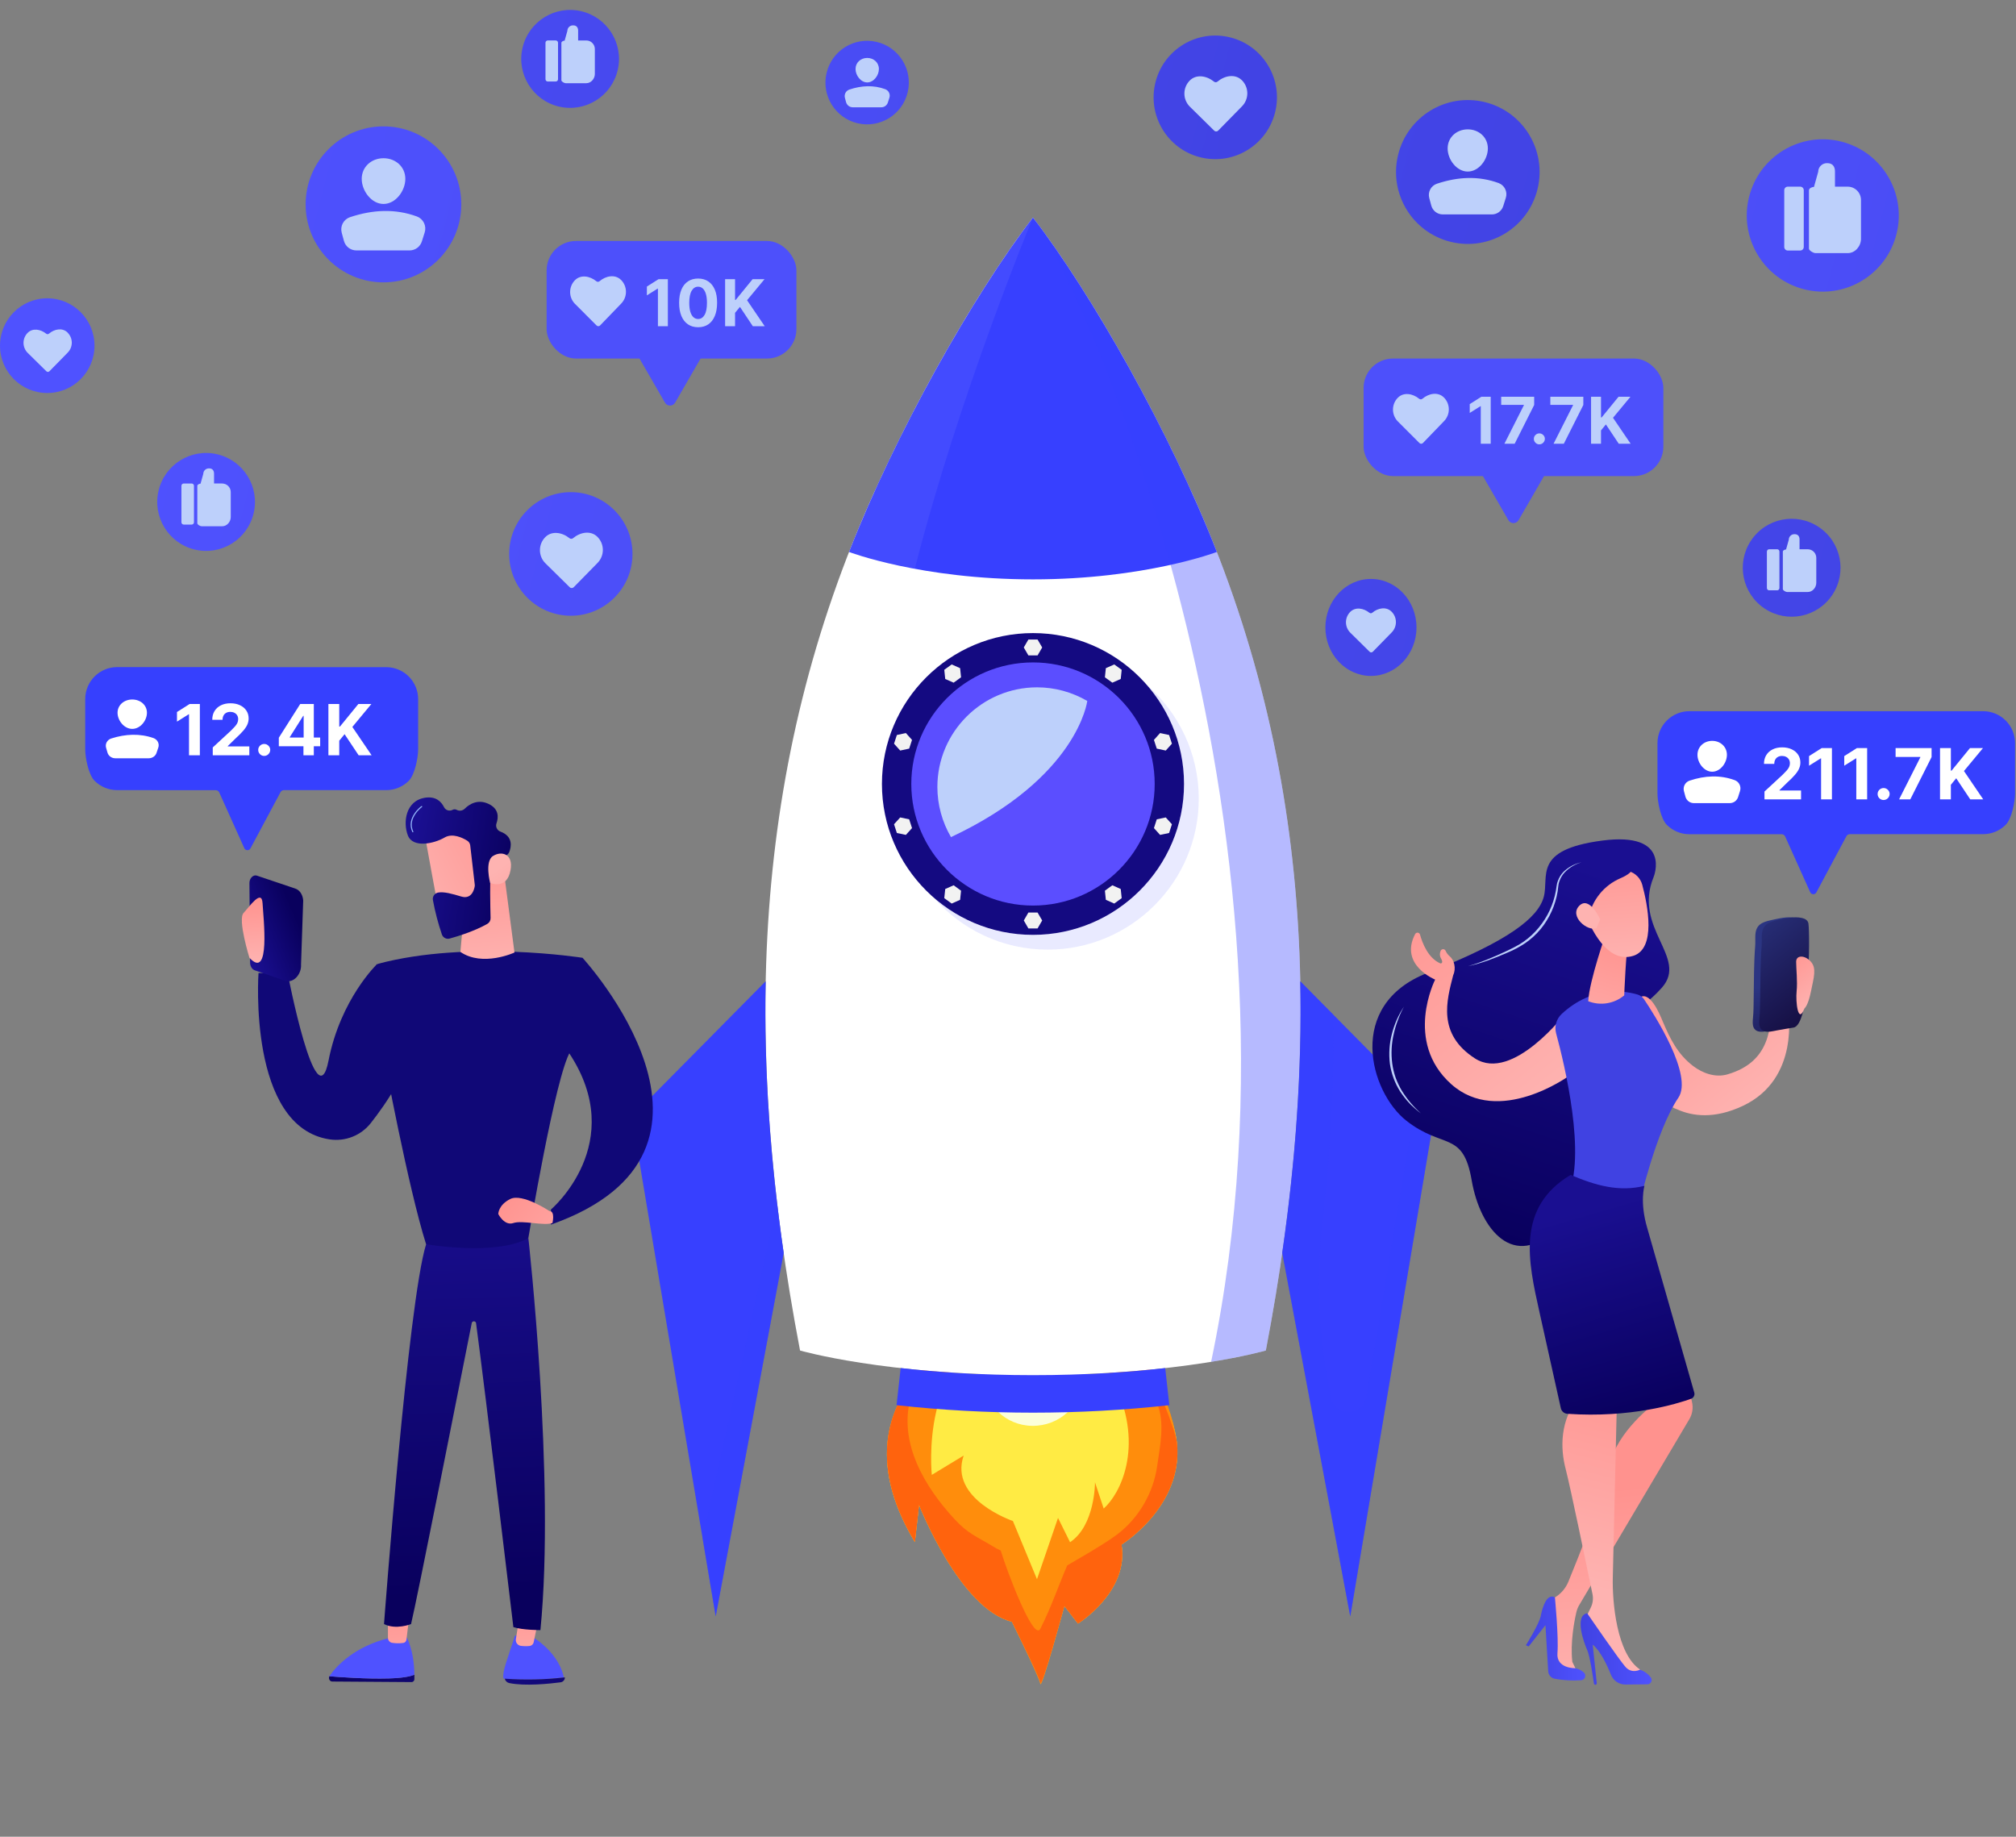 <svg width="686" height="625" viewBox="0 0 686 625" fill="none" xmlns="http://www.w3.org/2000/svg">
<rect x="0" y="0" width="686" height="625" fill="#808080" stroke="none"/>
<path d="M210.184 23.871C212.293 14.915 206.758 5.941 197.821 3.827C188.884 1.714 179.929 7.26 177.819 16.216C175.71 25.173 181.245 34.147 190.182 36.26C199.12 38.374 208.075 32.828 210.184 23.871Z" fill="url(#paint0_linear_320_412)"/>
<path d="M189.109 13.764H186.393C185.965 13.764 185.617 14.112 185.617 14.541V26.959C185.617 27.388 185.965 27.736 186.393 27.736H189.109C189.538 27.736 189.885 27.388 189.885 26.959V14.541C189.885 14.112 189.538 13.764 189.109 13.764Z" fill="#BDD0FB"/>
<path d="M199.525 13.768H196.725V10.425C196.725 9.347 196.157 8.633 195.081 8.633H195.013C194.514 8.616 194.029 8.798 193.663 9.139C193.298 9.48 193.083 9.953 193.065 10.453V10.505L192.129 13.832C191.701 13.832 191.029 14.14 191.029 14.569V27.327C191.029 27.756 192.025 28.309 192.453 28.309H199.525C201.125 28.309 202.413 26.774 202.413 25.183V16.714C202.417 16.33 202.346 15.95 202.203 15.594C202.06 15.239 201.849 14.915 201.581 14.641C201.313 14.367 200.994 14.149 200.642 13.999C200.289 13.85 199.911 13.771 199.529 13.768H199.525Z" fill="#BDD0FB"/>
<path d="M645.001 80.829C649.141 67.13 641.416 52.661 627.745 48.512C614.075 44.363 599.637 52.105 595.497 65.804C591.356 79.503 599.082 93.972 612.752 98.121C626.422 102.27 640.86 94.528 645.001 80.829Z" fill="url(#paint1_linear_320_412)"/>
<path d="M612.572 63.512H608.349C607.681 63.512 607.141 64.053 607.141 64.722V84.037C607.141 84.706 607.681 85.248 608.349 85.248H612.572C613.239 85.248 613.78 84.706 613.78 84.037V64.722C613.78 64.053 613.239 63.512 612.572 63.512Z" fill="#BDD0FB"/>
<path d="M628.768 63.516H624.4V58.305C624.4 56.63 623.516 55.523 621.845 55.523H621.737C620.964 55.495 620.211 55.774 619.643 56.3C619.075 56.825 618.738 57.555 618.705 58.329V58.417L617.261 63.596C616.593 63.596 615.545 64.073 615.545 64.746V84.595C615.545 85.268 617.101 86.13 617.765 86.13H628.76C631.264 86.13 633.252 83.777 633.252 81.268V68.097C633.258 67.501 633.146 66.909 632.924 66.356C632.701 65.803 632.372 65.3 631.955 64.874C631.539 64.449 631.042 64.11 630.495 63.877C629.947 63.644 629.359 63.521 628.764 63.516H628.768Z" fill="#BDD0FB"/>
<path d="M466.5 230C475.06 230 482 222.613 482 213.5C482 204.387 475.06 197 466.5 197C457.94 197 451 204.387 451 213.5C451 222.613 457.94 230 466.5 230Z" fill="url(#paint2_linear_320_412)"/>
<path d="M473.5 208.111C471.692 206.327 468.875 206.863 466.939 208.506C466.804 208.619 466.634 208.681 466.459 208.681C466.283 208.681 466.113 208.619 465.979 208.506C463.997 206.913 461.225 206.427 459.429 208.235C458.971 208.703 458.608 209.257 458.363 209.866C458.118 210.475 457.994 211.126 458 211.783C458.006 212.44 458.141 213.089 458.397 213.693C458.652 214.297 459.025 214.845 459.492 215.304L466.053 221.779C466.195 221.92 466.387 222 466.587 222C466.787 222 466.979 221.92 467.121 221.779L473.566 215.192C474.026 214.725 474.389 214.171 474.635 213.563C474.881 212.954 475.005 212.303 475 211.646C474.995 210.99 474.861 210.34 474.606 209.736C474.351 209.131 473.979 208.583 473.513 208.123L473.5 208.111Z" fill="#BDD0FB"/>
<g clip-path="url(#clip0_320_412)">
<path d="M362.186 546.473L366.812 552.459C366.812 552.459 384.259 541.6 381.612 525.584C381.612 525.584 402.603 512.69 400.506 491.14C399.631 482.152 389.379 450.704 367.743 450.159C367.743 450.159 362.117 448.266 349.076 449.778C335.854 451.307 329.247 454.619 329.247 454.619C329.247 454.619 282.218 476.346 311.313 524.714L312.73 512.06C312.73 512.06 326.537 547.438 344.328 551.823C344.328 551.823 353.573 570.229 354 572.5C354.432 574.769 362.181 546.475 362.181 546.475L362.186 546.473Z" fill="#FFEB44"/>
<path d="M352.916 485.118C362.086 484.36 368.935 476.669 368.213 467.939C367.492 459.209 359.473 452.746 350.303 453.504C341.133 454.262 334.284 461.953 335.005 470.683C335.727 479.413 343.745 485.875 352.916 485.118Z" fill="#FCFFDA"/>
<path d="M362.185 546.473L366.812 552.459C366.812 552.459 384.259 541.6 381.611 525.584C381.611 525.584 402.603 512.69 400.505 491.14C399.631 482.152 391.545 453.391 368.745 449.608C368.745 449.608 362.168 446.848 349.128 448.36C335.906 449.889 329.17 454.106 329.17 454.106C329.17 454.106 282.217 476.346 311.312 524.714L312.729 512.06C312.729 512.06 326.537 547.438 344.327 551.823C344.327 551.823 353.573 570.729 354 573C354.432 575.269 362.18 546.475 362.18 546.475L362.185 546.473ZM344.668 517.555C344.668 517.555 322.812 510.14 327.909 495.293L317.073 501.858C317.073 501.858 312.674 460.681 342.232 453.337C362.215 448.374 371.24 452.985 379.696 471.684C389.187 492.672 381.166 508.358 375.562 513.321L372.603 504.392C372.603 504.392 372.677 519.049 364.117 524.777L360.021 516.502L352.867 537.362L344.667 517.55L344.668 517.555Z" fill="#FF8D0C"/>
<path d="M362.186 546.473L366.813 552.459C366.813 552.459 384.26 541.6 381.612 525.584C381.612 525.584 402.604 512.69 400.506 491.14C400.085 486.83 393.2 469.461 388.484 461.017C388.4 464.054 394.914 474.608 393.681 477.452C396.469 483.871 394.759 491.981 393.729 499.037C392.404 508.12 387.438 516.616 380.117 522.157C374.797 526.186 362.018 533.18 363.122 532.742C360.508 538.713 357.618 547.155 354.001 554.245C351.702 558.75 342.51 534.259 340.529 527.613C339.715 527.248 338.917 526.828 338.142 526.352C332.296 522.766 329.541 522.036 324.872 516.999C314.718 506.051 305.645 490.981 309.888 475.575C310.827 472.164 312.126 468.83 313.834 465.748C303.376 476.917 294.225 496.308 311.319 524.717L312.737 512.063C312.737 512.063 326.544 547.441 344.335 551.826C344.335 551.826 353.574 570.229 354.001 572.5C354.433 574.769 362.188 546.478 362.188 546.478L362.186 546.473Z" fill="#FF630D"/>
</g>
<path d="M430.736 459.545C430.736 459.545 401.813 467.931 351.487 467.931C301.16 467.931 272.238 459.545 272.238 459.545C252.432 355.955 255.514 260.338 297.369 167.723C314.673 129.415 335.872 94.326 351.487 74C367.102 94.326 388.3 129.415 405.604 167.71C448.233 262.039 450.142 358.055 430.736 459.532V459.545Z" fill="white"/>
<path d="M402.898 266.766C402.898 295.079 379.842 318.11 351.501 318.11C323.159 318.11 300.104 295.079 300.104 266.766C300.104 238.453 323.159 215.422 351.501 215.422C379.842 215.422 402.898 238.453 402.898 266.766Z" fill="#140A81"/>
<path d="M354.222 266.766C354.222 268.26 353.009 269.484 351.514 269.484C350.018 269.484 348.793 268.273 348.793 266.766C348.793 265.259 350.005 264.061 351.514 264.061C353.022 264.061 354.222 265.272 354.222 266.766Z" fill="#140A81"/>
<path d="M392.916 266.766C392.916 289.579 374.336 308.14 351.512 308.14C328.689 308.14 310.096 289.579 310.096 266.766C310.096 243.954 328.677 225.405 351.512 225.405C374.348 225.405 392.916 243.966 392.916 266.766Z" fill="#5B4EFF"/>
<path d="M487.999 379.953L459.464 550.022L436.318 426.312C440.844 395.049 443.075 364.276 442.456 333.903L487.999 379.966V379.953Z" fill="#3740FF"/>
<path d="M266.655 426.415L243.535 550.022L215 379.953L260.543 333.903C259.924 364.122 262.116 394.908 266.668 426.415H266.655Z" fill="#3740FF"/>
<path opacity="0.36" d="M266.655 426.415L243.536 550.022L239.074 523.423L264.425 409.347C265.095 415.015 265.843 420.709 266.655 426.428V426.415Z" fill="#3740FF"/>
<path d="M369.977 238.518C369.977 238.518 366.818 264.551 323.596 284.851C320.591 279.699 318.967 273.799 318.967 267.784C318.967 249.093 334.195 233.881 352.905 233.881C358.914 233.881 364.819 235.504 369.977 238.518Z" fill="#BDD0FB"/>
<path d="M349.94 223.022L348.367 220.317L349.94 217.612H353.061L354.634 220.317L353.061 223.022H349.94Z" fill="#F2F2F2"/>
<path d="M324.499 232.296L321.637 231.034L321.314 227.917L323.842 226.088L326.704 227.363L327.027 230.467L324.499 232.296Z" fill="#F2F2F2"/>
<path d="M309.375 254.735L306.319 255.392L304.217 253.061L305.184 250.098L308.253 249.441L310.342 251.772L309.375 254.735Z" fill="#F2F2F2"/>
<path d="M310.342 281.773L308.253 284.091L305.184 283.447L304.217 280.472L306.319 278.153L309.375 278.797L310.342 281.773Z" fill="#F2F2F2"/>
<path d="M327.027 303.078L326.704 306.182L323.842 307.458L321.314 305.616L321.637 302.511L324.499 301.236L327.027 303.078Z" fill="#F2F2F2"/>
<path d="M353.06 310.51L354.633 313.215L353.06 315.921H349.939L348.379 313.215L349.939 310.51H353.06Z" fill="#F2F2F2"/>
<path d="M378.5 301.236L381.363 302.511L381.685 305.616L379.158 307.458L376.295 306.182L375.973 303.078L378.5 301.236Z" fill="#F2F2F2"/>
<path d="M393.625 278.797L396.681 278.153L398.783 280.472L397.816 283.447L394.747 284.091L392.658 281.773L393.625 278.797Z" fill="#F2F2F2"/>
<path d="M392.658 251.772L394.747 249.441L397.816 250.098L398.783 253.061L396.681 255.392L393.625 254.735L392.658 251.772Z" fill="#F2F2F2"/>
<path d="M375.973 230.467L376.295 227.363L379.158 226.088L381.685 227.917L381.363 231.034L378.5 232.296L375.973 230.467Z" fill="#F2F2F2"/>
<path opacity="0.11" d="M407.912 271.777C407.912 300.09 384.857 323.134 356.515 323.134C341.068 323.134 327.193 316.294 317.768 305.487C326.794 313.357 338.605 318.123 351.499 318.123C379.841 318.123 402.896 295.092 402.896 266.766C402.896 253.885 398.125 242.099 390.247 233.082C401.065 242.498 407.912 256.358 407.912 271.79V271.777Z" fill="#3740FF"/>
<path d="M351.487 74C331.075 100.561 304.487 147.796 288.91 187.818C288.91 187.818 313.358 197.144 351.487 197.144C389.615 197.144 414.063 187.818 414.063 187.818C397.997 146.688 371.447 99.994 351.487 74Z" fill="#3740FF"/>
<path d="M397.881 478.145C367.038 481.546 335.923 481.546 305.08 478.145C305.544 473.946 306.008 469.721 306.473 465.522C318.581 466.874 333.693 467.931 351.487 467.931C369.281 467.931 384.393 466.887 396.501 465.522C396.953 469.721 397.43 473.946 397.894 478.145H397.881Z" fill="#3740FF"/>
<path opacity="0.36" d="M430.735 459.545C430.735 459.545 424.262 461.413 412.116 463.397C451.121 277.419 366.47 93.502 351.486 74C367.101 94.326 388.3 129.415 405.604 167.71C448.233 262.039 450.141 358.055 430.735 459.532V459.545Z" fill="#3740FF"/>
<path opacity="0.06" d="M351.487 74C351.487 74 326.407 134.258 311.295 193.537C297.059 190.909 288.91 187.805 288.91 187.805C304.487 147.796 331.062 100.574 351.474 74H351.487Z" fill="white"/>
<path opacity="0.36" d="M481.927 373.821L464.881 475.402C463.759 482.1 454.152 482.19 452.902 475.518L451.973 470.546C448.569 452.383 447.989 433.809 450.078 415.44C452.76 391.79 454.062 368.424 453.701 345.264L442.444 333.89C442.909 356.599 441.774 379.54 439.285 402.726C437.931 415.427 436.307 426.312 436.307 426.312L459.452 550.022L487.987 379.953L481.927 373.821Z" fill="#3740FF"/>
<path d="M674.847 242L574.859 241.999C573.435 241.998 572.024 242.277 570.707 242.822C569.391 243.367 568.194 244.166 567.186 245.175C566.177 246.183 565.377 247.38 564.83 248.699C564.284 250.017 564.002 251.43 564 252.858V269.993C564 272.874 565.142 278.637 567.175 280.675C569.207 282.712 571.964 283.858 574.839 283.859L606.246 283.859C606.498 283.858 606.746 283.93 606.959 284.066C607.172 284.203 607.341 284.398 607.446 284.628L615.969 303.587C616.098 303.871 616.334 304.093 616.626 304.202C616.918 304.312 617.241 304.301 617.525 304.172C617.763 304.063 617.957 303.877 618.077 303.643L628.292 284.536C628.405 284.328 628.571 284.153 628.773 284.03C628.976 283.908 629.207 283.842 629.444 283.839L674.831 283.839C677.707 283.839 680.466 282.694 682.5 280.657C684.534 278.619 685.677 272.855 685.679 269.973V252.858C685.674 249.98 684.532 247.222 682.502 245.186C680.471 243.151 677.719 242.005 674.847 242Z" fill="#3640FE"/>
<path d="M86.315 174.626C88.424 165.67 82.889 156.696 73.952 154.582C65.015 152.468 56.06 158.015 53.95 166.971C51.841 175.927 57.376 184.901 66.313 187.015C75.251 189.129 84.206 183.582 86.315 174.626Z" fill="url(#paint3_linear_320_412)"/>
<path d="M65.228 164.525H62.512C62.084 164.525 61.736 164.873 61.736 165.302V177.72C61.736 178.149 62.084 178.497 62.512 178.497H65.228C65.657 178.497 66.004 178.149 66.004 177.72V165.302C66.004 164.873 65.657 164.525 65.228 164.525Z" fill="#BDD0FB"/>
<path d="M75.636 164.517H72.836V161.174C72.836 160.096 72.264 159.382 71.188 159.382H71.12C70.621 159.365 70.136 159.547 69.771 159.888C69.405 160.229 69.19 160.702 69.172 161.202V161.254L68.241 164.581C67.813 164.581 67.141 164.886 67.141 165.318V178.085C67.141 178.517 68.137 179.067 68.569 179.067H75.632C77.232 179.067 78.52 177.555 78.52 175.94V167.475C78.524 167.091 78.452 166.711 78.309 166.355C78.165 165.999 77.954 165.676 77.686 165.402C77.417 165.128 77.098 164.91 76.746 164.761C76.393 164.611 76.015 164.532 75.632 164.529L75.636 164.517Z" fill="#BDD0FB"/>
<path d="M623.529 202.377C628.592 194.7 626.486 184.364 618.825 179.29C611.164 174.216 600.849 176.327 595.786 184.004C590.723 191.681 592.83 202.018 600.491 207.091C608.151 212.165 618.466 210.054 623.529 202.377Z" fill="url(#paint4_linear_320_412)"/>
<path d="M604.726 186.897H602.01C601.582 186.897 601.234 187.245 601.234 187.674V200.092C601.234 200.521 601.582 200.869 602.01 200.869H604.726C605.155 200.869 605.502 200.521 605.502 200.092V187.674C605.502 187.245 605.155 186.897 604.726 186.897Z" fill="#BDD0FB"/>
<path d="M615.144 186.901H612.344V183.558C612.344 182.48 611.78 181.77 610.704 181.77H610.636C610.137 181.753 609.651 181.935 609.286 182.276C608.921 182.617 608.706 183.09 608.688 183.59C608.686 183.607 608.686 183.625 608.688 183.642L607.76 186.969C607.328 186.969 606.66 187.273 606.66 187.702V200.456C606.66 200.889 607.656 201.442 608.084 201.442H615.156C616.756 201.442 618.043 199.927 618.043 198.316V189.851C618.047 189.467 617.975 189.086 617.832 188.73C617.689 188.374 617.477 188.05 617.209 187.776C616.941 187.502 616.622 187.284 616.269 187.134C615.917 186.984 615.539 186.904 615.156 186.901H615.144Z" fill="#BDD0FB"/>
<path d="M194.242 209.519C205.831 209.519 215.225 200.105 215.225 188.492C215.225 176.879 205.831 167.465 194.242 167.465C182.654 167.465 173.26 176.879 173.26 188.492C173.26 200.105 182.654 209.519 194.242 209.519Z" fill="url(#paint5_linear_320_412)"/>
<path d="M203.263 182.644C200.964 180.403 197.436 181.081 194.988 183.137C194.818 183.273 194.606 183.348 194.388 183.348C194.17 183.348 193.958 183.273 193.788 183.137C191.308 181.133 187.764 180.511 185.528 182.792C184.95 183.38 184.493 184.076 184.184 184.841C183.875 185.606 183.718 186.424 183.725 187.249C183.731 188.074 183.9 188.89 184.221 189.65C184.542 190.41 185.009 191.099 185.596 191.678L193.864 199.823C194.044 200.001 194.287 200.102 194.54 200.102C194.793 200.102 195.036 200.001 195.216 199.823L203.343 191.534C204.508 190.344 205.153 188.739 205.138 187.072C205.123 185.405 204.449 183.813 203.263 182.644Z" fill="#BDD0FB"/>
<path d="M434.079 37.382C436.425 26.01 429.127 14.885 417.778 12.534C406.43 10.183 395.328 17.496 392.982 28.868C390.636 40.241 397.934 51.366 409.283 53.717C420.631 56.068 431.733 48.754 434.079 37.382Z" fill="url(#paint6_linear_320_412)"/>
<path d="M422.553 27.28C420.277 25.036 416.725 25.713 414.281 27.769C414.111 27.907 413.9 27.983 413.681 27.983C413.463 27.983 413.251 27.907 413.081 27.769C410.605 25.765 407.058 25.144 404.822 27.428C403.656 28.616 403.009 30.218 403.022 31.884C403.034 33.549 403.706 35.141 404.89 36.311L413.161 44.455C413.249 44.544 413.354 44.614 413.469 44.662C413.585 44.71 413.708 44.735 413.833 44.735C413.958 44.735 414.082 44.71 414.197 44.662C414.312 44.614 414.417 44.544 414.505 44.455L422.633 36.166C423.21 35.577 423.667 34.88 423.976 34.114C424.285 33.349 424.44 32.529 424.433 31.703C424.426 30.878 424.257 30.061 423.935 29.301C423.613 28.541 423.144 27.851 422.557 27.272L422.553 27.28Z" fill="#BDD0FB"/>
<path d="M16.079 133.729C24.959 133.729 32.158 126.515 32.158 117.616C32.158 108.717 24.959 101.503 16.079 101.503C7.199 101.503 0 108.717 0 117.616C0 126.515 7.199 133.729 16.079 133.729Z" fill="url(#paint7_linear_320_412)"/>
<path d="M22.983 113.143C21.243 111.423 18.519 111.94 16.647 113.544C16.516 113.652 16.352 113.711 16.181 113.711C16.011 113.711 15.847 113.652 15.716 113.544C13.804 112.008 11.1 111.539 9.388 113.279C8.944 113.729 8.593 114.263 8.355 114.85C8.117 115.436 7.997 116.064 8.002 116.697C8.007 117.33 8.136 117.956 8.383 118.539C8.63 119.121 8.989 119.65 9.44 120.093L15.78 126.334C15.847 126.402 15.927 126.457 16.016 126.494C16.104 126.531 16.199 126.55 16.295 126.55C16.392 126.55 16.486 126.531 16.575 126.494C16.664 126.457 16.744 126.402 16.811 126.334L23.039 119.985C23.483 119.535 23.835 119.001 24.073 118.415C24.311 117.829 24.431 117.201 24.427 116.568C24.422 115.935 24.293 115.309 24.047 114.726C23.8 114.143 23.442 113.615 22.991 113.171L22.983 113.143Z" fill="#BDD0FB"/>
<path d="M130.485 96.082C145.113 96.082 156.97 84.199 156.97 69.541C156.97 54.883 145.113 43 130.485 43C115.858 43 104 54.883 104 69.541C104 84.199 115.858 96.082 130.485 96.082Z" fill="url(#paint8_linear_320_412)"/>
<path d="M137.927 60.858C137.927 64.966 134.604 69.401 130.505 69.401C126.406 69.401 123.088 64.966 123.088 60.858C123.088 56.751 126.406 53.84 130.505 53.84C134.604 53.84 137.927 56.756 137.927 60.858Z" fill="#BDD0FB"/>
<path d="M121.282 85.213H139.396C140.321 85.207 141.221 84.909 141.966 84.36C142.712 83.811 143.266 83.04 143.548 82.158L144.511 79.102C144.852 78.029 144.768 76.867 144.276 75.854C143.785 74.841 142.924 74.057 141.872 73.663C134.498 70.96 126.878 71.308 119.071 73.909C118.019 74.272 117.145 75.023 116.628 76.01C116.11 76.997 115.989 78.144 116.287 79.218L117.039 81.993C117.295 82.922 117.85 83.741 118.617 84.322C119.384 84.904 120.32 85.217 121.282 85.213Z" fill="#BDD0FB"/>
<path d="M308.874 31.369C310.674 23.727 305.951 16.069 298.326 14.266C290.7 12.462 283.059 17.195 281.259 24.837C279.459 32.479 284.182 40.136 291.808 41.94C299.434 43.743 307.075 39.01 308.874 31.369Z" fill="url(#paint9_linear_320_412)"/>
<path d="M299.071 23.474C299.071 25.675 297.295 28.048 295.099 28.048C292.903 28.048 291.123 25.675 291.123 23.474C291.123 21.274 292.903 19.715 295.099 19.715C297.295 19.715 299.071 21.278 299.071 23.474Z" fill="#BDD0FB"/>
<path d="M290.178 36.509H299.873C300.367 36.513 300.85 36.36 301.253 36.072C301.655 35.784 301.956 35.376 302.113 34.906L302.641 33.267C302.826 32.69 302.781 32.064 302.517 31.52C302.252 30.975 301.788 30.554 301.221 30.345C297.273 28.898 293.181 29.082 289.01 30.477C288.445 30.67 287.976 31.072 287.697 31.6C287.419 32.128 287.351 32.743 287.51 33.319L287.91 34.802C288.051 35.295 288.349 35.728 288.758 36.037C289.167 36.345 289.666 36.511 290.178 36.509Z" fill="#BDD0FB"/>
<path d="M131.451 227.02L39.859 227C38.435 226.998 37.024 227.278 35.707 227.823C34.391 228.368 33.194 229.167 32.186 230.175C31.177 231.183 30.377 232.381 29.83 233.699C29.284 235.017 29.002 236.431 29 237.858V254.993C29 257.874 30.142 263.637 32.175 265.675C34.207 267.713 36.964 268.858 39.839 268.859L73.406 268.879C73.659 268.878 73.907 268.95 74.12 269.087C74.332 269.223 74.501 269.418 74.606 269.649L83.13 288.608C83.259 288.892 83.495 289.113 83.787 289.223C84.079 289.333 84.402 289.322 84.686 289.193C84.924 289.084 85.118 288.897 85.237 288.664L95.453 269.557C95.565 269.348 95.731 269.174 95.934 269.051C96.137 268.928 96.368 268.862 96.605 268.859H131.435C134.311 268.859 137.07 267.715 139.104 265.677C141.138 263.639 142.281 257.875 142.283 254.993V237.878C142.278 235 141.136 232.242 139.106 230.206C137.075 228.171 134.323 227.025 131.451 227.02Z" fill="#3640FE"/>
<path d="M68.008 239.545V257H64.318V243.048H64.216L60.219 245.554V242.281L64.54 239.545H68.008ZM72.397 257V254.341L78.61 248.588C79.138 248.077 79.582 247.616 79.94 247.207C80.303 246.798 80.579 246.398 80.766 246.006C80.954 245.608 81.047 245.179 81.047 244.719C81.047 244.207 80.931 243.767 80.698 243.398C80.465 243.023 80.147 242.736 79.744 242.537C79.34 242.332 78.883 242.23 78.371 242.23C77.837 242.23 77.371 242.338 76.974 242.554C76.576 242.77 76.269 243.079 76.053 243.483C75.837 243.886 75.729 244.366 75.729 244.923H72.227C72.227 243.781 72.485 242.79 73.002 241.949C73.519 241.108 74.244 240.457 75.175 239.997C76.107 239.537 77.181 239.307 78.397 239.307C79.647 239.307 80.735 239.528 81.661 239.971C82.593 240.409 83.317 241.017 83.835 241.795C84.352 242.574 84.61 243.466 84.61 244.471C84.61 245.131 84.479 245.781 84.218 246.423C83.962 247.065 83.505 247.778 82.846 248.562C82.187 249.341 81.258 250.275 80.059 251.366L77.511 253.864V253.983H84.84V257H72.397ZM89.91 257.221C89.348 257.221 88.865 257.023 88.462 256.625C88.064 256.221 87.865 255.739 87.865 255.176C87.865 254.619 88.064 254.142 88.462 253.744C88.865 253.346 89.348 253.148 89.91 253.148C90.456 253.148 90.933 253.346 91.342 253.744C91.751 254.142 91.956 254.619 91.956 255.176C91.956 255.551 91.859 255.895 91.666 256.207C91.479 256.514 91.231 256.761 90.925 256.949C90.618 257.131 90.28 257.221 89.91 257.221ZM94.878 253.932V251.025L102.165 239.545H104.671V243.568H103.188L98.594 250.838V250.974H108.949V253.932H94.878ZM103.256 257V253.045L103.324 251.758V239.545H106.785V257H103.256ZM111.75 257V239.545H115.441V247.241H115.671L121.952 239.545H126.375L119.898 247.361L126.452 257H122.037L117.256 249.824L115.441 252.04V257H111.75Z" fill="white"/>
<path d="M50 242.535C50 245.178 47.761 248.02 45.002 248.02C42.243 248.02 40 245.167 40 242.535C40 239.903 42.239 238.02 45.002 238.02C47.764 238.02 50 239.895 50 242.535Z" fill="white"/>
<path d="M39.234 258.02H50.625C51.21 258.02 51.78 257.844 52.253 257.517C52.726 257.191 53.077 256.73 53.255 256.202L53.866 254.388C54.085 253.747 54.034 253.051 53.724 252.445C53.413 251.839 52.868 251.37 52.201 251.137C47.567 249.531 42.769 249.725 37.859 251.285C37.197 251.5 36.647 251.946 36.32 252.532C35.992 253.119 35.913 253.801 36.098 254.441L36.574 256.089C36.732 256.643 37.078 257.133 37.559 257.482C38.039 257.831 38.628 258.02 39.234 258.02Z" fill="white"/>
<path d="M128.395 327.962C128.395 327.962 115.911 339.822 111.788 360.905C107.664 381.988 97.86 331.1 97.86 331.1H87.965C87.965 331.1 84.229 383.536 112.184 387.704C114.799 388.096 117.471 387.788 119.929 386.812C122.388 385.836 124.545 384.226 126.183 382.145C131.286 375.651 139.25 364.108 141.174 353.081C139.534 335.718 128.395 327.962 128.395 327.962Z" fill="#100877"/>
<path d="M191.807 570.766C191.812 570.607 191.795 570.448 191.759 570.293C189.42 560.994 179.844 556.224 179.844 556.224L175.232 556.597C172.589 564.79 170.881 568.798 171.305 571.026C171.316 571.089 171.332 571.15 171.353 571.211C178.17 571.705 185.018 571.556 191.807 570.766Z" fill="url(#paint10_linear_320_412)"/>
<path d="M171.758 571.211C171.843 571.567 172.025 571.893 172.282 572.153C172.54 572.413 172.863 572.597 173.218 572.686C178.621 573.84 187.217 572.91 190.817 572.437C191.21 572.37 191.566 572.166 191.822 571.859C192.078 571.553 192.216 571.165 192.213 570.766C185.423 571.554 178.575 571.703 171.758 571.211Z" fill="url(#paint11_linear_320_412)"/>
<path d="M183.629 549.045L181.609 558.769C181.551 559.103 181.388 559.41 181.144 559.646C180.901 559.881 180.589 560.033 180.253 560.08C179.214 560.185 178.165 560.167 177.129 560.028C176.61 559.926 176.152 559.622 175.856 559.183C175.56 558.743 175.45 558.204 175.55 557.683L176.949 549.049L183.629 549.045Z" fill="url(#paint12_linear_320_412)"/>
<path d="M132.228 571.131C137.147 570.99 139.691 570.413 141.007 569.872V571.379C141.012 571.632 140.918 571.877 140.745 572.062C140.573 572.246 140.335 572.357 140.083 572.369L113.061 572.181C112.201 572.181 111.693 571.175 112.069 570.381C115.609 570.69 124.628 571.343 132.228 571.131Z" fill="url(#paint13_linear_320_412)"/>
<path d="M112.068 570.393C112.096 570.321 112.133 570.252 112.176 570.189C114.556 566.85 120.636 560.212 132.639 557.318L138.383 557.138C138.383 557.138 140.947 561.599 140.995 569.872C139.679 570.413 137.135 570.99 132.215 571.131C124.628 571.343 115.608 570.69 112.068 570.393Z" fill="url(#paint14_linear_320_412)"/>
<path d="M139.462 548.392C139.398 548.821 138.606 555.354 138.31 557.892C138.291 558.175 138.176 558.443 137.984 558.652C137.792 558.861 137.535 558.999 137.254 559.042C135.941 559.224 134.607 559.205 133.299 558.986C132.921 558.891 132.586 558.668 132.352 558.356C132.118 558.044 131.997 557.661 132.011 557.27V547.009L139.462 548.392Z" fill="url(#paint15_linear_320_412)"/>
<path d="M179.793 421.317C179.793 421.317 188.992 503.388 183.889 554.685C183.889 554.685 177.761 554.685 174.689 553.659C174.689 553.659 165.118 473.415 162.018 450.448C162.028 450.344 162.017 450.238 161.985 450.138C161.953 450.038 161.9 449.945 161.831 449.866C161.762 449.787 161.677 449.723 161.583 449.678C161.488 449.633 161.385 449.608 161.28 449.604C161.175 449.601 161.07 449.619 160.973 449.657C160.875 449.696 160.786 449.754 160.712 449.828C160.637 449.902 160.579 449.991 160.54 450.089C160.501 450.186 160.483 450.291 160.486 450.396C156.658 469.716 141.655 545.474 139.871 552.629C139.871 552.629 134.752 554.681 130.672 552.629C130.672 552.629 138.859 442.857 145.003 423.365L179.793 421.317Z" fill="url(#paint16_linear_320_412)"/>
<path d="M198.215 325.91C198.215 325.91 159.313 319.769 128.619 327.962L130.667 359.763C130.667 359.763 138.835 403.885 144.982 423.369C144.982 423.369 168.525 427.473 179.78 421.317C179.78 421.317 188.979 365.92 194.115 357.715C194.123 357.699 199.231 336.167 198.215 325.91Z" fill="#100877"/>
<path d="M170.917 292.43L175.065 324.122C175.065 324.122 164.242 329.112 156.666 323.91L158.298 305.372L170.917 292.43Z" fill="url(#paint17_linear_320_412)"/>
<path d="M198.216 325.91C198.216 325.91 258.612 391.568 187.469 416.703V411.573C187.469 411.573 214.087 389.003 193.592 358.24C193.608 358.224 196.172 328.984 198.216 325.91Z" fill="#100877"/>
<path d="M186.958 412.086C186.958 412.086 177.758 405.945 173.646 407.981C169.535 410.018 169.555 413.104 169.555 413.104C169.555 413.104 171.603 417.208 174.674 416.17C177.746 415.132 184.91 417.2 187.982 416.17C187.982 416.186 188.989 412.086 186.958 412.086Z" fill="url(#paint18_linear_320_412)"/>
<path d="M87.355 297.937L100.374 302.322C101.946 302.799 103.03 304.39 103.174 306.414L102.438 328.155C102.65 331.553 99.846 334.568 97.202 333.766L86.803 330.211C85.791 329.902 85.115 328.836 85.103 327.525L84.875 300.458C84.867 298.871 86.151 297.572 87.355 297.937Z" fill="url(#paint19_linear_320_412)"/>
<path d="M84.879 325.91C84.879 325.91 80.811 312.863 82.879 310.651C84.947 308.438 89.067 302.382 89.343 307.34C89.619 312.298 92.119 333.742 84.879 325.91Z" fill="url(#paint20_linear_320_412)"/>
<path d="M144.569 283.896C144.509 284.297 149.421 310.659 149.421 310.659L164.384 307.528L163.432 281.848C163.432 281.848 145.657 277.19 144.569 283.896Z" fill="url(#paint21_linear_320_412)"/>
<path d="M158.965 286.045C159.252 286.219 159.495 286.457 159.676 286.741C159.857 287.024 159.971 287.346 160.009 287.68L161.541 300.963C161.569 301.162 161.569 301.365 161.541 301.564C161.357 302.67 160.489 306.134 156.945 305.063C153.921 304.15 151.126 303.352 149.07 303.717C148.497 303.825 147.991 304.156 147.662 304.637C147.332 305.119 147.207 305.712 147.314 306.286C148.045 310.265 149.07 314.185 150.378 318.014C150.567 318.53 150.945 318.956 151.434 319.207C151.923 319.457 152.489 319.513 153.017 319.365C155.917 318.563 161.529 316.815 165.817 314.374C166.162 314.178 166.448 313.891 166.644 313.544C166.839 313.198 166.938 312.804 166.929 312.406C166.837 308.831 166.629 298.811 167.005 295.973C167.353 293.335 170.532 291.78 172.044 291.163C172.328 291.052 172.586 290.883 172.801 290.667C173.017 290.451 173.185 290.193 173.296 289.908C173.968 288.185 174.712 284.598 170.232 282.95C169.696 282.742 169.261 282.333 169.022 281.809C168.782 281.285 168.756 280.688 168.948 280.145C169.644 278.14 169.836 275.23 166.225 273.535C162.613 271.84 159.753 273.583 158.133 275.178C157.784 275.527 157.333 275.754 156.845 275.826C156.358 275.899 155.86 275.812 155.425 275.579C155.206 275.453 154.957 275.387 154.703 275.387C154.45 275.387 154.201 275.453 153.981 275.579C153.734 275.71 153.464 275.79 153.186 275.816C152.908 275.842 152.627 275.812 152.36 275.729C152.094 275.646 151.846 275.511 151.631 275.332C151.417 275.153 151.239 274.933 151.11 274.685C151.102 274.672 151.095 274.659 151.09 274.645C150.17 272.793 148.326 270.882 144.67 271.439C137.97 272.469 137.094 279.88 138.782 284.265C140.47 288.65 147.674 287.107 151.306 284.974C153.985 283.419 157.365 285.055 158.965 286.045Z" fill="url(#paint22_linear_320_412)"/>
<path d="M166.777 300.426C166.777 300.426 164.861 293.139 167.729 291.287C170.597 289.435 174.749 290.486 173.729 296.065C172.489 302.991 166.777 300.426 166.777 300.426Z" fill="url(#paint23_linear_320_412)"/>
<path d="M140.472 283.215C140.436 283.215 140.402 283.205 140.372 283.186C140.342 283.166 140.319 283.139 140.304 283.107C138.008 278.225 143.344 274.317 143.4 274.289C143.443 274.264 143.494 274.257 143.542 274.27C143.59 274.283 143.631 274.314 143.656 274.357C143.675 274.395 143.682 274.438 143.674 274.48C143.667 274.522 143.647 274.56 143.616 274.589C143.568 274.629 138.496 278.353 140.64 282.958C140.651 282.98 140.657 283.004 140.658 283.029C140.66 283.053 140.656 283.078 140.648 283.101C140.64 283.124 140.627 283.146 140.611 283.164C140.594 283.182 140.574 283.196 140.552 283.207C140.527 283.217 140.499 283.22 140.472 283.215Z" fill="#91B3FA"/>
<path d="M562.701 298.399C562.701 298.399 569.013 282.904 545.21 286.026C521.408 289.148 527.212 298.159 525.3 305.209C523.388 312.26 513.428 320.224 485.638 331.094C457.848 341.964 466.091 371.557 478.57 381.357C491.05 391.157 497.861 384.655 500.777 401.614C503.693 418.573 515.264 432.345 529.715 417.967C544.166 403.59 560.589 386.591 555.994 364.302C551.398 342.012 556.602 346.233 565.565 336.004C574.529 325.775 555.526 315.863 562.701 298.399Z" fill="url(#paint24_linear_320_412)"/>
<path d="M557.389 339.912C561.165 336.076 564.845 345.283 565.813 347.616C568.289 353.46 570.864 358.706 576.096 362.706C579.332 365.187 583.696 366.775 587.799 365.584C602.546 361.296 602.598 349.427 602.942 340.537C602.602 338.012 604.09 335.515 605.942 334.737C608.062 333.831 608.878 331.627 608.878 331.627C608.878 331.627 610.318 334.834 608.546 336.337C608.29 336.544 608.087 336.81 607.953 337.112C607.82 337.413 607.76 337.743 607.778 338.072C607.986 338.036 608.202 338 608.422 337.976C612.858 337.419 608.422 343.776 608.422 343.776C608.422 343.776 612.71 367.051 593.059 376.298C583.328 380.88 575.86 379.793 570.796 377.525C568.233 376.582 565.943 375.016 564.133 372.967C563.724 372.567 563.341 372.141 562.985 371.693V371.617C555.125 361.604 553.766 343.575 557.389 339.912Z" fill="url(#paint25_linear_320_412)"/>
<path d="M481.539 317.839C481.622 317.678 481.752 317.547 481.91 317.461C482.069 317.375 482.25 317.34 482.429 317.359C482.609 317.378 482.778 317.451 482.916 317.568C483.053 317.685 483.152 317.841 483.199 318.015C483.999 320.917 485.955 325.987 490.043 327.787C490.12 327.823 490.206 327.838 490.291 327.83C490.376 327.822 490.457 327.792 490.527 327.743C490.598 327.697 490.656 327.632 490.695 327.556C490.733 327.48 490.751 327.395 490.747 327.31C490.725 326.903 490.586 326.51 490.347 326.18C490.12 325.79 489.988 325.352 489.962 324.901C489.937 324.45 490.018 324 490.199 323.587C490.261 323.415 490.373 323.266 490.52 323.158C490.667 323.05 490.843 322.988 491.025 322.98C491.207 322.972 491.387 323.019 491.543 323.114C491.698 323.209 491.822 323.349 491.899 323.514C492.215 324.239 492.694 324.881 493.299 325.39C494.831 326.657 495.563 329.487 494.499 331.803C492.287 340.421 488.975 351.816 501.886 360.145C514.797 368.474 532.98 344.413 532.98 344.413L533.78 366.17C533.78 366.17 510.014 383.405 493.811 368.899C477.608 354.393 488.347 333.335 488.347 333.335C488.347 333.335 476.036 328.36 481.539 317.839Z" fill="url(#paint26_linear_320_412)"/>
<path d="M557.229 338.417C553.37 337.263 542.122 335.11 531.423 345.006C530.532 345.828 529.882 346.878 529.545 348.043C529.208 349.209 529.196 350.444 529.511 351.616C532.387 362.218 539.967 393.538 533.339 407.085C533.339 407.085 545.05 420.028 557.845 409.598C557.845 409.598 563.589 384.555 571.089 373.561C576.288 365.973 562.821 345.063 559.417 340.012C558.895 339.242 558.122 338.678 557.229 338.417Z" fill="url(#paint27_linear_320_412)"/>
<path d="M546.561 317.358C546.561 317.358 540.834 333.551 540.434 340.69C542.466 341.487 544.674 341.723 546.829 341.375C548.984 341.027 551.006 340.106 552.685 338.709C552.685 338.709 553.309 322.54 554.217 319.647L546.561 317.358Z" fill="url(#paint28_linear_320_412)"/>
<path d="M558.833 301.101C558.535 299.98 557.948 298.957 557.13 298.136C556.313 297.314 555.295 296.722 554.178 296.419C551.138 295.618 546.87 294.916 544.158 296.491C539.563 299.177 539.562 311.145 539.562 311.145C539.562 311.145 545.438 328.485 555.746 325.254C563.633 322.789 560.673 307.967 558.833 301.101Z" fill="url(#paint29_linear_320_412)"/>
<path d="M535.95 295.076C538.778 288.263 547.578 290.267 547.578 290.267C547.578 290.267 554.445 291.894 555.405 295.008C555.837 296.407 553.909 297.762 551.405 298.844C548.633 300.03 546.193 301.878 544.299 304.228C542.405 306.578 541.115 309.358 540.542 312.324L540.278 313.71C540.278 313.71 533.123 301.898 535.95 295.076Z" fill="url(#paint30_linear_320_412)"/>
<path d="M544.482 312.825C544.482 312.825 540.882 304.676 537.382 308.219C533.883 311.762 540.182 317.113 543.29 315.803L544.482 312.825Z" fill="url(#paint31_linear_320_412)"/>
<path d="M572.725 462.162C572.685 463.312 574.677 472.314 575.761 477.128C576.197 479.061 575.893 481.088 574.909 482.808L537.387 546.137C536.932 546.902 536.599 547.734 536.399 548.602C535.715 551.572 534.283 558.855 535.027 565.485L536.975 569.529L528.576 567.609L526.752 545.007L529.128 543.552C531.183 542.295 532.783 540.413 533.696 538.181C537.091 529.92 545.519 508.885 547.695 498.636C550.163 486.988 563.07 477.533 563.07 477.533L560.806 472.162L572.725 462.162Z" fill="url(#paint32_linear_320_412)"/>
<path d="M519.234 559.825C519.234 559.825 523.77 552.61 524.302 549.805C524.834 546.999 526.302 542.049 529.102 543.536C529.102 543.536 530.422 557.164 529.966 562.487C529.51 567.809 535.965 567.641 535.965 567.641C537.123 567.845 538.195 568.386 539.049 569.196C539.238 569.409 539.364 569.671 539.413 569.951C539.462 570.232 539.432 570.521 539.327 570.785C539.221 571.05 539.044 571.28 538.816 571.449C538.587 571.619 538.316 571.721 538.033 571.745C535.025 571.949 532.004 571.778 529.038 571.236C528.438 571.12 527.894 570.806 527.492 570.345C527.09 569.884 526.853 569.302 526.818 568.691L525.886 553.011L520.166 560.25L519.234 559.825Z" fill="url(#paint33_linear_320_412)"/>
<path d="M550.299 472.254C550.299 472.254 548.976 528.886 548.796 536.934C548.616 544.983 550.063 562.803 558.111 568.126L554.611 570.723C554.611 570.723 550.211 567 545.96 559.829C541.16 551.769 539.704 550.298 539.704 550.298L541.304 547.027C542.003 545.601 542.209 543.982 541.888 542.425C540.152 533.984 534.352 505.951 532.769 499.899C530.901 492.768 530.769 483.249 537.264 475.272C543.76 467.296 550.299 472.254 550.299 472.254Z" fill="url(#paint34_linear_320_412)"/>
<path d="M542.877 573.281C542.756 573.283 542.639 573.241 542.547 573.163C542.455 573.084 542.394 572.975 542.377 572.856C542.109 570.968 540.997 563.396 540.081 561.436C539.037 559.192 535.621 549.745 540.081 548.943C540.081 548.943 551.184 565.176 553.28 567.381C555.376 569.585 558.08 568.146 558.08 568.146C559.515 568.656 560.775 569.563 561.715 570.763C561.881 570.98 561.983 571.239 562.01 571.51C562.038 571.782 561.989 572.055 561.87 572.301C561.751 572.546 561.566 572.754 561.336 572.9C561.106 573.046 560.84 573.125 560.568 573.128L553.1 573.2C552.041 573.209 551.003 572.897 550.124 572.304C549.245 571.712 548.565 570.868 548.172 569.882C546.86 566.595 544.601 561.765 541.969 559.625L543.337 572.747C543.343 572.813 543.337 572.879 543.318 572.942C543.299 573.005 543.268 573.064 543.226 573.115C543.185 573.166 543.133 573.208 543.075 573.24C543.018 573.271 542.954 573.29 542.889 573.297H542.845L542.877 573.281Z" fill="url(#paint35_linear_320_412)"/>
<path d="M559.581 403.506C559.581 403.506 557.897 408.877 560.485 417.735L576.524 473.85C576.643 474.275 576.597 474.729 576.395 475.122C576.193 475.515 575.85 475.816 575.436 475.966C570.636 477.689 554.869 482.567 533.342 481.08C532.813 481.046 532.31 480.84 531.908 480.493C531.506 480.147 531.228 479.679 531.114 479.16C529.694 472.747 524.855 450.931 523.839 446.446C520.039 429.359 515.799 410.925 534.454 399.778C543.066 403.47 551.081 405.646 559.581 403.506Z" fill="url(#paint36_linear_320_412)"/>
<path d="M596.723 349.644C596.291 348.698 596.399 347.451 596.495 346.469C596.723 344.165 596.703 341.916 596.739 339.619C596.835 333.683 596.783 327.727 597.255 321.807C597.355 320.532 597.219 319.25 597.319 317.971C597.571 314.74 599.463 313.791 602.606 313.113C605.266 312.544 608.17 311.758 610.918 312.348C611.998 312.576 613.042 313.173 613.178 314.304C613.722 318.877 613.578 348.834 608.078 349.664C606.222 349.944 604.374 350.269 602.526 350.606C601.211 350.842 599.463 351.343 598.127 350.898C597.817 350.801 597.532 350.639 597.29 350.422C597.048 350.206 596.855 349.941 596.723 349.644Z" fill="url(#paint37_linear_320_412)"/>
<path d="M598.922 349.644C598.494 348.698 598.602 347.451 598.698 346.469C598.922 344.165 598.902 341.916 598.942 339.619C599.038 333.683 598.982 327.727 599.45 321.807C599.554 320.532 599.418 319.25 599.518 317.971C599.77 314.74 601.662 313.791 604.806 313.113C607.49 312.544 610.366 311.758 613.117 312.348C614.201 312.576 615.241 313.173 615.377 314.304C615.921 318.877 615.777 348.834 610.278 349.664C608.418 349.944 606.574 350.269 604.722 350.606C603.41 350.842 601.662 351.343 600.322 350.898C600.013 350.802 599.728 350.639 599.487 350.423C599.245 350.207 599.053 349.941 598.922 349.644Z" fill="url(#paint38_linear_320_412)"/>
<path d="M614.027 343.119C614.027 343.119 615.227 342.297 616.219 337.399C617.211 332.501 618.191 329.527 616.219 327.254C614.247 324.982 611.188 324.877 611.188 327.254C611.188 329.631 611.699 333.996 611.343 337.399C610.988 340.802 611.827 348.826 614.027 343.119Z" fill="url(#paint39_linear_320_412)"/>
<path d="M538.181 293.417C535.855 293.885 533.713 295.017 532.013 296.676C531.185 297.549 530.541 298.581 530.121 299.71L529.841 300.568L529.681 301.457C529.565 302.055 529.513 302.608 529.417 303.185C528.586 307.756 526.592 312.036 523.63 315.61C522.177 317.397 520.488 318.977 518.61 320.308C516.738 321.655 514.65 322.649 512.538 323.659C510.427 324.669 508.299 325.579 506.139 326.464C503.981 327.355 501.775 328.123 499.531 328.765C504.127 327.791 508.503 326.08 512.794 324.224C514.978 323.33 517.067 322.22 519.03 320.909C520.982 319.558 522.741 317.948 524.262 316.123C527.283 312.434 529.275 308.008 530.037 303.297C530.117 302.716 530.161 302.095 530.249 301.546L530.373 300.704L530.613 299.902C530.98 298.82 531.559 297.822 532.317 296.968C533.905 295.262 535.935 294.032 538.181 293.417Z" fill="#BDD0FB"/>
<path d="M477.744 342.521C475.864 345.357 474.475 348.49 473.636 351.788C472.772 355.105 472.54 358.554 472.952 361.957C473.441 365.361 474.655 368.62 476.512 371.513C477.008 372.21 477.468 372.927 478.02 373.577C478.288 373.901 478.544 374.246 478.82 374.563L479.688 375.497C480.252 376.13 480.924 376.647 481.531 377.244C482.16 377.813 482.818 378.348 483.503 378.847C480.983 376.621 478.801 374.036 477.028 371.176C476.18 369.744 475.465 368.237 474.892 366.675C474.348 365.105 473.964 363.484 473.744 361.837C473.316 358.524 473.484 355.162 474.24 351.908C474.595 350.271 475.073 348.663 475.672 347.099C476.244 345.522 476.937 343.991 477.744 342.521Z" fill="#BDD0FB"/>
<path d="M600.415 272V269.341L606.628 263.588C607.156 263.077 607.599 262.616 607.957 262.207C608.321 261.798 608.597 261.398 608.784 261.006C608.972 260.608 609.065 260.179 609.065 259.719C609.065 259.207 608.949 258.767 608.716 258.398C608.483 258.023 608.165 257.736 607.761 257.537C607.358 257.332 606.901 257.23 606.389 257.23C605.855 257.23 605.389 257.338 604.991 257.554C604.594 257.77 604.287 258.08 604.071 258.483C603.855 258.886 603.747 259.366 603.747 259.923H600.244C600.244 258.781 600.503 257.79 601.02 256.949C601.537 256.108 602.261 255.457 603.193 254.997C604.125 254.537 605.199 254.307 606.415 254.307C607.665 254.307 608.753 254.528 609.679 254.972C610.611 255.409 611.335 256.017 611.852 256.795C612.369 257.574 612.628 258.466 612.628 259.472C612.628 260.131 612.497 260.781 612.236 261.423C611.98 262.065 611.523 262.778 610.864 263.562C610.205 264.341 609.276 265.276 608.077 266.366L605.528 268.864V268.983H612.858V272H600.415ZM623.366 254.545V272H619.675V258.048H619.573L615.576 260.554V257.281L619.897 254.545H623.366ZM635.348 254.545V272H631.658V258.048H631.555L627.558 260.554V257.281L631.879 254.545H635.348ZM640.955 272.222C640.393 272.222 639.91 272.023 639.506 271.625C639.108 271.222 638.91 270.739 638.91 270.176C638.91 269.619 639.108 269.142 639.506 268.744C639.91 268.347 640.393 268.148 640.955 268.148C641.501 268.148 641.978 268.347 642.387 268.744C642.796 269.142 643.001 269.619 643.001 270.176C643.001 270.551 642.904 270.895 642.711 271.207C642.523 271.514 642.276 271.761 641.969 271.949C641.662 272.131 641.324 272.222 640.955 272.222ZM646.221 272L653.457 257.682V257.562H645.028V254.545H657.275V257.605L650.031 272H646.221ZM660.147 272V254.545H663.837V262.241H664.067L670.348 254.545H674.772L668.294 262.361L674.848 272H670.434L665.652 264.824L663.837 267.04V272H660.147Z" fill="white"/>
<path d="M587.631 256.838C587.631 259.612 585.387 262.594 582.619 262.594C579.851 262.594 577.611 259.6 577.611 256.838C577.611 254.077 579.855 252.097 582.619 252.097C585.383 252.097 587.631 254.065 587.631 256.838Z" fill="white"/>
<path d="M576.399 273.284H588.63C589.254 273.28 589.86 273.079 590.363 272.709C590.866 272.339 591.239 271.819 591.43 271.224L592.09 269.159C592.323 268.432 592.267 267.643 591.934 266.956C591.601 266.269 591.016 265.738 590.302 265.472C585.326 263.648 580.175 263.869 574.903 265.64C574.192 265.885 573.601 266.391 573.249 267.057C572.898 267.722 572.813 268.497 573.011 269.224L573.519 271.095C573.691 271.727 574.067 272.285 574.588 272.68C575.108 273.076 575.745 273.288 576.399 273.284Z" fill="white"/>
<path d="M523.208 64.255C526.366 51.114 518.295 37.895 505.181 34.73C492.067 31.566 478.876 39.653 475.718 52.795C472.56 65.936 480.631 79.155 493.745 82.32C506.859 85.485 520.05 77.397 523.208 64.255Z" fill="url(#paint40_linear_320_412)"/>
<path d="M506.286 50.503C506.286 54.292 503.226 58.377 499.445 58.377C495.664 58.377 492.6 54.292 492.6 50.503C492.6 46.714 495.669 44.018 499.445 44.018C503.221 44.018 506.286 46.719 506.286 50.503Z" fill="#BDD0FB"/>
<path d="M490.951 72.963H507.661C508.517 72.961 509.351 72.688 510.042 72.182C510.734 71.676 511.248 70.964 511.511 70.147L512.394 67.331C512.713 66.338 512.638 65.26 512.184 64.322C511.73 63.383 510.933 62.656 509.958 62.291C503.154 59.799 496.128 60.119 488.927 62.523C487.958 62.854 487.152 63.543 486.673 64.449C486.194 65.356 486.078 66.411 486.348 67.4L487.036 69.957C487.268 70.82 487.777 71.583 488.484 72.126C489.192 72.67 490.06 72.964 490.951 72.963Z" fill="#BDD0FB"/>
<rect x="464" y="122" width="102" height="40" rx="10" fill="#4D50FB"/>
<path d="M507.258 135V151H503.875V138.211H503.781L500.117 140.508V137.508L504.078 135H507.258ZM511.913 151L518.546 137.875V137.766H510.82V135H522.046V137.805L515.406 151H511.913ZM523.811 151.203C523.295 151.203 522.853 151.021 522.483 150.656C522.118 150.286 521.936 149.844 521.936 149.328C521.936 148.818 522.118 148.38 522.483 148.016C522.853 147.651 523.295 147.469 523.811 147.469C524.311 147.469 524.749 147.651 525.124 148.016C525.499 148.38 525.686 148.818 525.686 149.328C525.686 149.672 525.598 149.987 525.42 150.273C525.249 150.555 525.022 150.781 524.741 150.953C524.46 151.12 524.15 151.203 523.811 151.203ZM528.639 151L535.271 137.875V137.766H527.545V135H538.771V137.805L532.131 151H528.639ZM541.403 151V135H544.786V142.055H544.997L550.755 135H554.81L548.872 142.164L554.88 151H550.833L546.45 144.422L544.786 146.453V151H541.403Z" fill="#BDD0FB"/>
<path d="M491.331 135.26C489.312 133.236 486.16 133.847 483.991 135.701C483.841 135.826 483.653 135.893 483.459 135.893C483.265 135.893 483.077 135.826 482.927 135.701C480.73 133.894 477.581 133.334 475.597 135.394C474.563 136.465 473.989 137.91 474 139.411C474.011 140.913 474.608 142.349 475.658 143.403L482.998 150.748C483.076 150.828 483.169 150.891 483.271 150.934C483.373 150.978 483.483 151 483.594 151C483.705 151 483.814 150.978 483.917 150.934C484.019 150.891 484.112 150.828 484.19 150.748L491.402 143.273C491.915 142.742 492.32 142.113 492.594 141.423C492.868 140.732 493.006 139.994 493 139.249C492.994 138.504 492.843 137.768 492.558 137.082C492.272 136.397 491.856 135.775 491.335 135.253L491.331 135.26Z" fill="#BDD0FB"/>
<path d="M516.732 177C515.962 178.333 514.038 178.333 513.268 177L503.742 160.5C502.972 159.167 503.934 157.5 505.474 157.5L524.526 157.5C526.066 157.5 527.028 159.167 526.258 160.5L516.732 177Z" fill="#4D50FB"/>
<rect x="186" y="82" width="85" height="40" rx="10" fill="#4D50FB"/>
<path d="M227.258 95V111H223.875V98.211H223.781L220.117 100.508V97.508L224.078 95H227.258ZM237.554 111.352C236.21 111.346 235.054 111.016 234.085 110.359C233.122 109.703 232.38 108.753 231.859 107.508C231.343 106.263 231.088 104.766 231.093 103.016C231.093 101.271 231.351 99.784 231.866 98.555C232.387 97.326 233.13 96.391 234.093 95.75C235.062 95.104 236.215 94.781 237.554 94.781C238.893 94.781 240.044 95.104 241.007 95.75C241.976 96.396 242.721 97.333 243.241 98.562C243.762 99.787 244.02 101.271 244.015 103.016C244.015 104.771 243.755 106.271 243.234 107.516C242.718 108.76 241.978 109.711 241.015 110.367C240.051 111.023 238.898 111.352 237.554 111.352ZM237.554 108.547C238.471 108.547 239.202 108.086 239.749 107.164C240.296 106.242 240.567 104.859 240.562 103.016C240.562 101.802 240.437 100.792 240.187 99.984C239.942 99.177 239.593 98.57 239.14 98.164C238.692 97.758 238.163 97.555 237.554 97.555C236.643 97.555 235.913 98.01 235.366 98.922C234.82 99.833 234.544 101.198 234.538 103.016C234.538 104.245 234.661 105.271 234.906 106.094C235.156 106.911 235.507 107.526 235.96 107.937C236.413 108.344 236.945 108.547 237.554 108.547ZM246.741 111V95H250.124V102.055H250.335L256.092 95H260.147L254.21 102.164L260.217 111H256.17L251.788 104.422L250.124 106.453V111H246.741Z" fill="#BDD0FB"/>
<path d="M211.331 95.26C209.312 93.236 206.16 93.847 203.991 95.701C203.841 95.826 203.653 95.894 203.459 95.894C203.265 95.894 203.077 95.826 202.927 95.701C200.73 93.894 197.581 93.334 195.597 95.394C194.563 96.465 193.989 97.91 194 99.411C194.011 100.913 194.608 102.349 195.658 103.403L202.998 110.748C203.076 110.828 203.169 110.891 203.271 110.934C203.373 110.978 203.483 111 203.594 111C203.705 111 203.814 110.978 203.917 110.934C204.019 110.891 204.112 110.828 204.19 110.748L211.402 103.273C211.915 102.742 212.32 102.113 212.594 101.423C212.868 100.732 213.006 99.994 213 99.249C212.994 98.504 212.843 97.768 212.558 97.082C212.272 96.397 211.856 95.775 211.335 95.253L211.331 95.26Z" fill="#BDD0FB"/>
<path d="M229.732 137C228.962 138.333 227.038 138.333 226.268 137L216.742 120.5C215.972 119.167 216.934 117.5 218.474 117.5L237.526 117.5C239.066 117.5 240.028 119.167 239.258 120.5L229.732 137Z" fill="#4D50FB"/>
<defs>
<linearGradient id="paint0_linear_320_412" x1="476.948" y1="94.696" x2="-137.805" y2="-63.427" gradientUnits="userSpaceOnUse">
<stop stop-color="#4042E2"/>
<stop offset="1" stop-color="#4F52FF"/>
</linearGradient>
<linearGradient id="paint1_linear_320_412" x1="1072.06" y1="189.452" x2="453.911" y2="29.305" gradientUnits="userSpaceOnUse">
<stop stop-color="#4042E2"/>
<stop offset="1" stop-color="#4F52FF"/>
</linearGradient>
<linearGradient id="paint2_linear_320_412" x1="617" y1="254.972" x2="18.431" y2="109.418" gradientUnits="userSpaceOnUse">
<stop stop-color="#4042E2"/>
<stop offset="1" stop-color="#4F52FF"/>
</linearGradient>
<linearGradient id="paint3_linear_320_412" x1="639.285" y1="318.977" x2="24.532" y2="160.857" gradientUnits="userSpaceOnUse">
<stop stop-color="#4042E2"/>
<stop offset="1" stop-color="#4F52FF"/>
</linearGradient>
<linearGradient id="paint4_linear_320_412" x1="720.068" y1="223.314" x2="106.019" y2="65.501" gradientUnits="userSpaceOnUse">
<stop stop-color="#4042E2"/>
<stop offset="1" stop-color="#4F52FF"/>
</linearGradient>
<linearGradient id="paint5_linear_320_412" x1="697.615" y1="319.07" x2="81.103" y2="159.818" gradientUnits="userSpaceOnUse">
<stop stop-color="#4042E2"/>
<stop offset="1" stop-color="#4F52FF"/>
</linearGradient>
<linearGradient id="paint6_linear_320_412" x1="471.15" y1="49.855" x2="-145.082" y2="-110.992" gradientUnits="userSpaceOnUse">
<stop stop-color="#4042E2"/>
<stop offset="1" stop-color="#4F52FF"/>
</linearGradient>
<linearGradient id="paint7_linear_320_412" x1="650.036" y1="282.064" x2="33.523" y2="122.811" gradientUnits="userSpaceOnUse">
<stop stop-color="#4042E2"/>
<stop offset="1" stop-color="#4F52FF"/>
</linearGradient>
<linearGradient id="paint8_linear_320_412" x1="777.997" y1="237.509" x2="35.614" y2="45.742" gradientUnits="userSpaceOnUse">
<stop stop-color="#4042E2"/>
<stop offset="1" stop-color="#4F52FF"/>
</linearGradient>
<linearGradient id="paint9_linear_320_412" x1="671.241" y1="126.497" x2="56.483" y2="-31.622" gradientUnits="userSpaceOnUse">
<stop stop-color="#4042E2"/>
<stop offset="1" stop-color="#4F52FF"/>
</linearGradient>
<linearGradient id="paint10_linear_320_412" x1="179.452" y1="632.917" x2="180.681" y2="596.126" gradientUnits="userSpaceOnUse">
<stop stop-color="#4042E2"/>
<stop offset="1" stop-color="#4F52FF"/>
</linearGradient>
<linearGradient id="paint11_linear_320_412" x1="223.455" y1="538.78" x2="147.702" y2="598.135" gradientUnits="userSpaceOnUse">
<stop stop-color="#09005D"/>
<stop offset="1" stop-color="#1A0F91"/>
</linearGradient>
<linearGradient id="paint12_linear_320_412" x1="177.973" y1="539.686" x2="182.094" y2="575.586" gradientUnits="userSpaceOnUse">
<stop stop-color="#FF928E"/>
<stop offset="1" stop-color="#FEB3B1"/>
</linearGradient>
<linearGradient id="paint13_linear_320_412" x1="108.301" y1="556.429" x2="181.558" y2="613.824" gradientUnits="userSpaceOnUse">
<stop stop-color="#09005D"/>
<stop offset="1" stop-color="#1A0F91"/>
</linearGradient>
<linearGradient id="paint14_linear_320_412" x1="129.387" y1="655.659" x2="128.158" y2="618.876" gradientUnits="userSpaceOnUse">
<stop stop-color="#4042E2"/>
<stop offset="1" stop-color="#4F52FF"/>
</linearGradient>
<linearGradient id="paint15_linear_320_412" x1="134.747" y1="544.276" x2="138.602" y2="577.858" gradientUnits="userSpaceOnUse">
<stop stop-color="#FF928E"/>
<stop offset="1" stop-color="#FEB3B1"/>
</linearGradient>
<linearGradient id="paint16_linear_320_412" x1="158.454" y1="543.202" x2="153.827" y2="398.559" gradientUnits="userSpaceOnUse">
<stop stop-color="#09005D"/>
<stop offset="1" stop-color="#1A0F91"/>
</linearGradient>
<linearGradient id="paint17_linear_320_412" x1="163.174" y1="287.127" x2="166.335" y2="330.354" gradientUnits="userSpaceOnUse">
<stop stop-color="#FF928E"/>
<stop offset="1" stop-color="#FEB3B1"/>
</linearGradient>
<linearGradient id="paint18_linear_320_412" x1="170.587" y1="406.222" x2="203.403" y2="434.195" gradientUnits="userSpaceOnUse">
<stop stop-color="#FF928E"/>
<stop offset="1" stop-color="#FEB3B1"/>
</linearGradient>
<linearGradient id="paint19_linear_320_412" x1="100.109" y1="310.477" x2="81.997" y2="318.105" gradientUnits="userSpaceOnUse">
<stop stop-color="#09005D"/>
<stop offset="1" stop-color="#1A0F91"/>
</linearGradient>
<linearGradient id="paint20_linear_320_412" x1="85.551" y1="305.608" x2="86.909" y2="327.649" gradientUnits="userSpaceOnUse">
<stop stop-color="#FF928E"/>
<stop offset="1" stop-color="#FEB3B1"/>
</linearGradient>
<linearGradient id="paint21_linear_320_412" x1="179.639" y1="282.048" x2="137.357" y2="303.588" gradientUnits="userSpaceOnUse">
<stop stop-color="#FF928E"/>
<stop offset="1" stop-color="#FEB3B1"/>
</linearGradient>
<linearGradient id="paint22_linear_320_412" x1="176.043" y1="299.08" x2="139.725" y2="293.222" gradientUnits="userSpaceOnUse">
<stop stop-color="#09005D"/>
<stop offset="1" stop-color="#1A0F91"/>
</linearGradient>
<linearGradient id="paint23_linear_320_412" x1="189.465" y1="323.917" x2="169.49" y2="295.543" gradientUnits="userSpaceOnUse">
<stop stop-color="#FF928E"/>
<stop offset="1" stop-color="#FEB3B1"/>
</linearGradient>
<linearGradient id="paint24_linear_320_412" x1="494.25" y1="418.044" x2="536.198" y2="292.011" gradientUnits="userSpaceOnUse">
<stop stop-color="#09005D"/>
<stop offset="1" stop-color="#1A0F91"/>
</linearGradient>
<linearGradient id="paint25_linear_320_412" x1="559.493" y1="319.069" x2="602.571" y2="371.917" gradientUnits="userSpaceOnUse">
<stop stop-color="#FF928E"/>
<stop offset="1" stop-color="#FEB3B1"/>
</linearGradient>
<linearGradient id="paint26_linear_320_412" x1="468.836" y1="302.003" x2="527.766" y2="374.301" gradientUnits="userSpaceOnUse">
<stop stop-color="#FF928E"/>
<stop offset="1" stop-color="#FEB3B1"/>
</linearGradient>
<linearGradient id="paint27_linear_320_412" x1="563.355" y1="550.241" x2="583.125" y2="724.889" gradientUnits="userSpaceOnUse">
<stop stop-color="#4042E2"/>
<stop offset="1" stop-color="#4F52FF"/>
</linearGradient>
<linearGradient id="paint28_linear_320_412" x1="552.153" y1="318.62" x2="539.97" y2="360.937" gradientUnits="userSpaceOnUse">
<stop stop-color="#FF928E"/>
<stop offset="1" stop-color="#FEB3B1"/>
</linearGradient>
<linearGradient id="paint29_linear_320_412" x1="548.522" y1="284.643" x2="551.229" y2="327.871" gradientUnits="userSpaceOnUse">
<stop stop-color="#FF928E"/>
<stop offset="1" stop-color="#FEB3B1"/>
</linearGradient>
<linearGradient id="paint30_linear_320_412" x1="503.964" y1="421.278" x2="545.913" y2="295.245" gradientUnits="userSpaceOnUse">
<stop stop-color="#09005D"/>
<stop offset="1" stop-color="#1A0F91"/>
</linearGradient>
<linearGradient id="paint31_linear_320_412" x1="555.319" y1="103.117" x2="552.181" y2="146.315" gradientUnits="userSpaceOnUse">
<stop stop-color="#FF928E"/>
<stop offset="1" stop-color="#FEB3B1"/>
</linearGradient>
<linearGradient id="paint32_linear_320_412" x1="550.758" y1="506.34" x2="557.072" y2="576.136" gradientUnits="userSpaceOnUse">
<stop stop-color="#FF928E"/>
<stop offset="1" stop-color="#FEB3B1"/>
</linearGradient>
<linearGradient id="paint33_linear_320_412" x1="519.173" y1="556.02" x2="539.332" y2="555.819" gradientUnits="userSpaceOnUse">
<stop stop-color="#4042E2"/>
<stop offset="1" stop-color="#4F52FF"/>
</linearGradient>
<linearGradient id="paint34_linear_320_412" x1="561.523" y1="462.114" x2="541.674" y2="540.446" gradientUnits="userSpaceOnUse">
<stop stop-color="#FF928E"/>
<stop offset="1" stop-color="#FEB3B1"/>
</linearGradient>
<linearGradient id="paint35_linear_320_412" x1="537.904" y1="559.476" x2="561.93" y2="559.236" gradientUnits="userSpaceOnUse">
<stop stop-color="#4042E2"/>
<stop offset="1" stop-color="#4F52FF"/>
</linearGradient>
<linearGradient id="paint36_linear_320_412" x1="557.557" y1="483.365" x2="536.806" y2="412.243" gradientUnits="userSpaceOnUse">
<stop stop-color="#09005D"/>
<stop offset="1" stop-color="#1A0F91"/>
</linearGradient>
<linearGradient id="paint37_linear_320_412" x1="604.714" y1="336.192" x2="603.373" y2="367.985" gradientUnits="userSpaceOnUse">
<stop stop-color="#2B3582"/>
<stop offset="1" stop-color="#150E42"/>
</linearGradient>
<linearGradient id="paint38_linear_320_412" x1="590.315" y1="311.073" x2="618.071" y2="345.117" gradientUnits="userSpaceOnUse">
<stop stop-color="#2B3582"/>
<stop offset="1" stop-color="#150E42"/>
</linearGradient>
<linearGradient id="paint39_linear_320_412" x1="605.456" y1="325.246" x2="618.448" y2="341.188" gradientUnits="userSpaceOnUse">
<stop stop-color="#FF928E"/>
<stop offset="1" stop-color="#FEB3B1"/>
</linearGradient>
<linearGradient id="paint40_linear_320_412" x1="588.447" y1="86.571" x2="-121.145" y2="-99.371" gradientUnits="userSpaceOnUse">
<stop stop-color="#4042E2"/>
<stop offset="1" stop-color="#4F52FF"/>
</linearGradient>
<clipPath id="clip0_320_412">
<rect width="165.503" height="100.577" fill="white" transform="translate(382.406 434) rotate(69.826)"/>
</clipPath>
</defs>
</svg>
